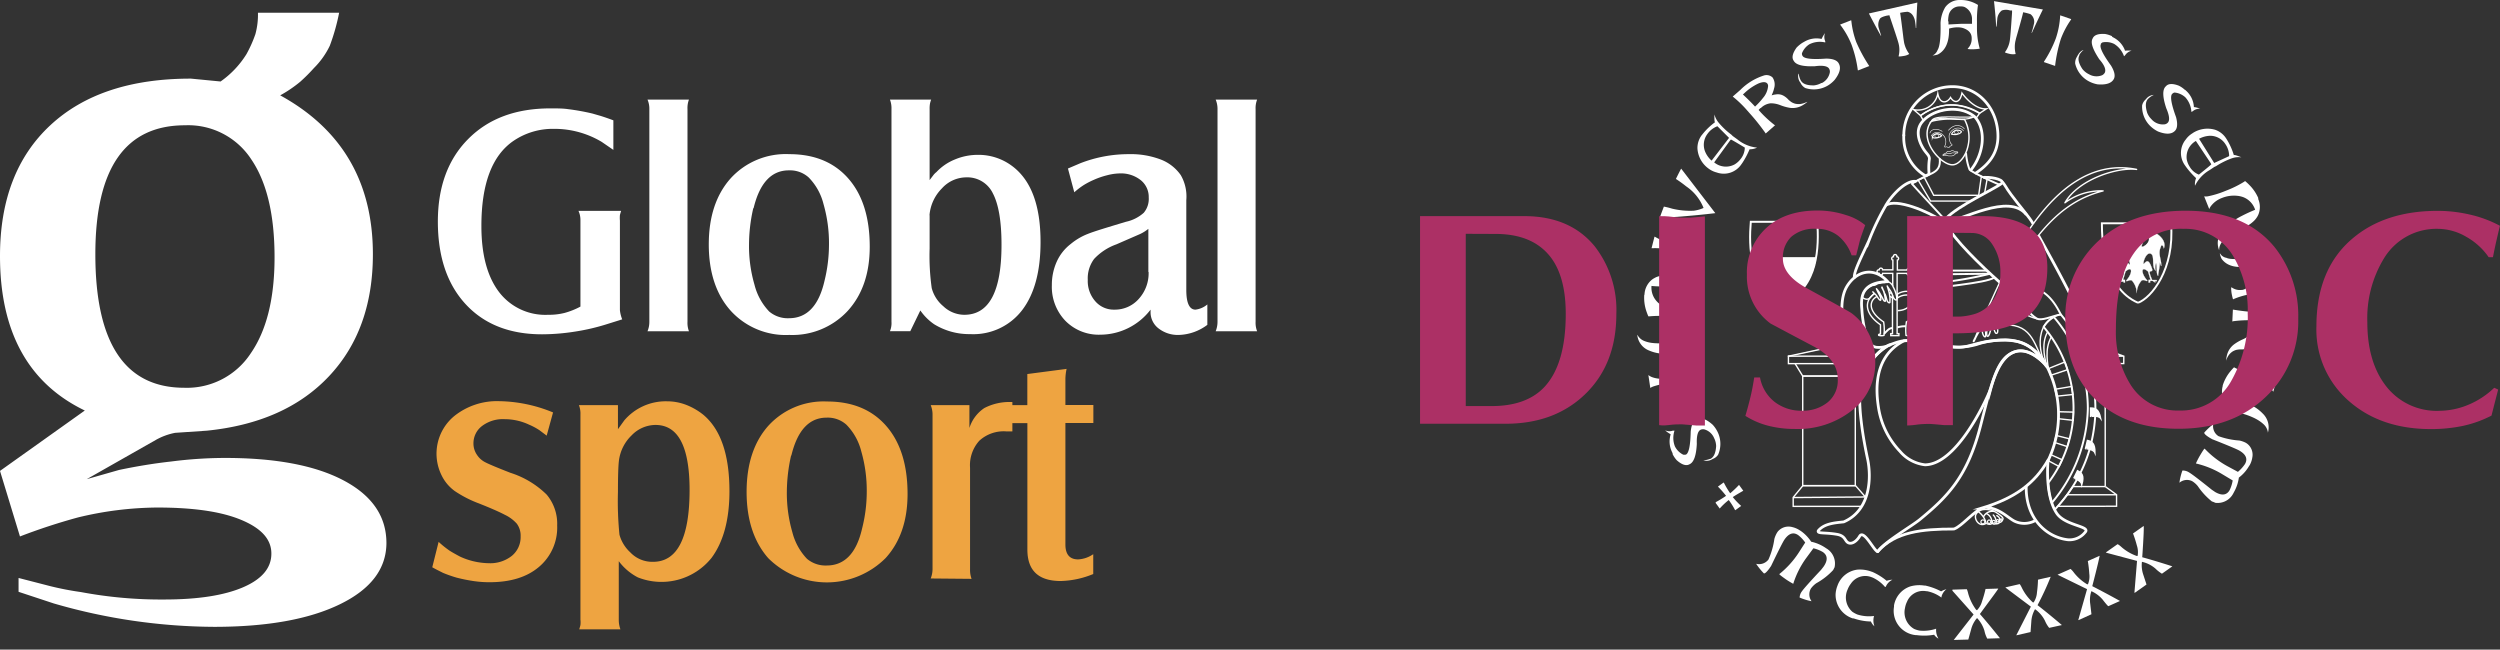 <svg id="Livello_1" data-name="Livello 1" xmlns="http://www.w3.org/2000/svg" viewBox="0 0 393.28 102.19"><rect x="0" y="0" width="393.28" height="102.19" fill="#333333" stroke="none"/><defs><style>.cls-1{fill:#fff;}.cls-2{fill:#eea441;}.cls-10,.cls-11,.cls-12,.cls-13,.cls-14,.cls-15,.cls-16,.cls-17,.cls-18,.cls-19,.cls-20,.cls-21,.cls-3,.cls-4,.cls-5,.cls-6,.cls-7,.cls-8,.cls-9{fill:none;stroke:#fff;}.cls-10,.cls-12,.cls-13,.cls-14,.cls-15,.cls-19,.cls-21,.cls-3,.cls-4,.cls-7,.cls-8,.cls-9{stroke-miterlimit:10;}.cls-3{stroke-width:0.04px;}.cls-13,.cls-16,.cls-17,.cls-4,.cls-5{stroke-width:0.31px;}.cls-5{stroke-miterlimit:3.86;}.cls-11,.cls-13,.cls-14,.cls-15,.cls-16,.cls-20,.cls-21,.cls-6,.cls-9{stroke-linecap:round;}.cls-11,.cls-16,.cls-17,.cls-18,.cls-20,.cls-6{stroke-linejoin:round;}.cls-14,.cls-18,.cls-6,.cls-8{stroke-width:0.22px;}.cls-21,.cls-7{stroke-width:0.23px;}.cls-12,.cls-9{stroke-width:0.09px;}.cls-10,.cls-11{stroke-width:0.18px;}.cls-15,.cls-19,.cls-20{stroke-width:0.44px;}.cls-18{stroke-linecap:square;}.cls-22{fill:#ac3065;}</style></defs><path class="cls-1" d="M96.49,18.93v4.65l-1.82-1.25a14.45,14.45,0,0,0-7.53-2.06,11,11,0,0,0-6.33,1.87q-5.09,3.45-5.08,13.43,0,6.66,2.73,10.31a9.15,9.15,0,0,0,7.77,3.64,10,10,0,0,0,2.57-.29,11.76,11.76,0,0,0,2.51-1V34.7A3.49,3.49,0,0,0,91,33.17h6.71c-.1.32-.16.54-.19.67a4.8,4.8,0,0,0,0,.86V47.65c0,.42,0,.8,0,1.15a5.41,5.41,0,0,0,.36,1.44l-2.3.72a33.17,33.17,0,0,1-5.1,1.2,33.54,33.54,0,0,1-5.21.43q-7.62,0-12-4.72t-4.39-13q0-8.2,4.77-13c3.19-3.22,7.49-4.82,12.93-4.82,1,0,2,0,2.78.12a35.58,35.58,0,0,1,3.83.69l1.35.39C95.07,18.42,95.73,18.64,96.49,18.93Z"/><path class="cls-1" d="M101.86,15.67h6.52a3.72,3.72,0,0,0-.23,1.49V50.62a3.72,3.72,0,0,0,.23,1.49h-6.52a3.8,3.8,0,0,0,.29-1.49V17.16A3.6,3.6,0,0,0,101.86,15.67Z"/><path class="cls-1" d="M111.5,38.47c0-4.36,1.14-7.81,3.41-10.38a11.72,11.72,0,0,1,9.25-3.84q5.94,0,9.3,3.84t3.36,10.72q0,6.28-3.45,10.08a11.86,11.86,0,0,1-9.21,3.8,11.69,11.69,0,0,1-9.25-3.85Q111.51,45,111.5,38.47Zm7-5.72a25.87,25.87,0,0,0-.67,5.72,21.66,21.66,0,0,0,.86,6.32A9.38,9.38,0,0,0,121,49a4.5,4.5,0,0,0,3.11,1.06q4.24,0,5.59-5.86a24,24,0,0,0,.71-5.72,22.21,22.21,0,0,0-.86-6.37,9.09,9.09,0,0,0-2.34-4.2,4.38,4.38,0,0,0-3.1-1.11C121.37,26.79,119.5,28.78,118.55,32.75Z"/><path class="cls-1" d="M140,15.67h6.48a4.62,4.62,0,0,0-.18.62,4.6,4.6,0,0,0-.06.87V28.33l.6-.79a2.49,2.49,0,0,1,.46-.46,8.23,8.23,0,0,1,2.93-2,9.26,9.26,0,0,1,3.6-.72,8.8,8.8,0,0,1,5.34,1.72q4.53,3.32,4.52,12,0,6.9-2.88,10.69a9.66,9.66,0,0,1-8.19,3.79A10.52,10.52,0,0,1,146.94,51a8.52,8.52,0,0,1-2.16-2.16l-1.58,3.26H140a3.3,3.3,0,0,0,.24-1.49V17.16A3.8,3.8,0,0,0,140,15.67Zm6.24,18.19v5.23a36.58,36.58,0,0,0,.33,6.23,5.54,5.54,0,0,0,1.83,2.86,4.83,4.83,0,0,0,3.3,1.34q5.85,0,5.85-11,0-5.49-1.35-8.08A4.45,4.45,0,0,0,152,27.9a5.2,5.2,0,0,0-3.82,1.73A6.77,6.77,0,0,0,146.22,33.86Z"/><path class="cls-1" d="M169,30.25l-1-3.74,1.92-.82a20.93,20.93,0,0,1,7.67-1.44,13.22,13.22,0,0,1,5,.84,6.8,6.8,0,0,1,3.16,2.46,6.71,6.71,0,0,1,.87,3.93V45.64c0,2,.48,3.07,1.44,3.07a3.55,3.55,0,0,0,1.87-.82V51.1a7.81,7.81,0,0,1-4.51,1.59,4.93,4.93,0,0,1-3.21-1.06A3.2,3.2,0,0,1,181,49v-.29a10,10,0,0,1-7.91,3.94,7.35,7.35,0,0,1-5.49-2.18,7.7,7.7,0,0,1-2.13-5.62,8.87,8.87,0,0,1,.76-3.67,7.24,7.24,0,0,1,2.21-2.8,9.76,9.76,0,0,1,2.73-1.6c1-.4,3-1,5.95-1.89a6.14,6.14,0,0,0,2.8-1.41,3.39,3.39,0,0,0,.79-2.42,3.39,3.39,0,0,0-1.27-2.73,5,5,0,0,0-3.28-1.05,8.41,8.41,0,0,0-2,.29,12.51,12.51,0,0,0-2.09.72,12.36,12.36,0,0,0-1.53.79A11.34,11.34,0,0,0,169,30.25Zm11.65,12.53V36a6.29,6.29,0,0,1-1.29.81l-3.74,1.63a8.92,8.92,0,0,0-3.5,2.29,5.1,5.1,0,0,0-1,3.3,4.8,4.8,0,0,0,1.18,3.36,3.82,3.82,0,0,0,3,1.32A5,5,0,0,0,179.16,47,6,6,0,0,0,180.69,42.78Z"/><path class="cls-1" d="M191.24,15.67h6.52a3.7,3.7,0,0,0-.24,1.49V50.62a3.7,3.7,0,0,0,.24,1.49h-6.52a4,4,0,0,0,.29-1.49V17.16A3.77,3.77,0,0,0,191.24,15.67Z"/><path class="cls-2" d="M68,89.24l1-4a15.61,15.61,0,0,0,1.7,1.37c.37.24.92.55,1.65.94a11.17,11.17,0,0,0,4.56,1.05,5.46,5.46,0,0,0,3.6-1.15,3.81,3.81,0,0,0,1.39-3.07,3.16,3.16,0,0,0-.6-2A5.88,5.88,0,0,0,79.45,81c-.85-.45-2.23-1.06-4.15-1.82a18,18,0,0,1-3.74-1.92,6.58,6.58,0,0,1-2.11-2.52,7.67,7.67,0,0,1,2-9.28,10.74,10.74,0,0,1,7.12-2.35A23,23,0,0,1,87,64.88l-1,3.65-1.15-.86a10,10,0,0,0-1.63-.87,9.09,9.09,0,0,0-3.83-.86A5.44,5.44,0,0,0,75.85,67a3.41,3.41,0,0,0-1.37,2.8A3.1,3.1,0,0,0,75,71.5a3.34,3.34,0,0,0,1.3,1.2c.54.29,1.87.85,4,1.68A14.31,14.31,0,0,1,86,77.81a7.12,7.12,0,0,1,1.65,4.86,8.09,8.09,0,0,1-2.85,6.5c-1.9,1.62-4.5,2.42-7.79,2.42a16.91,16.91,0,0,1-2.57-.19,26.27,26.27,0,0,1-2.61-.53,20.73,20.73,0,0,1-2.16-.76C69.48,90,68.94,89.76,68,89.24Z"/><path class="cls-2" d="M91.07,63.73h6.14v3.79l1-1.39a8.57,8.57,0,0,1,6.71-3,8.38,8.38,0,0,1,3,.55,10.17,10.17,0,0,1,2.76,1.6q4.07,3.45,4.07,12,0,6.65-2.8,10.46a10.09,10.09,0,0,1-11.61,3.09,8.84,8.84,0,0,1-3-2.55V97.5A4.31,4.31,0,0,0,97.6,99H91.12c.1-.32.16-.55.19-.67a4,4,0,0,0,0-.87V65.27A3.75,3.75,0,0,0,91.07,63.73Zm6.29,8.77c-.1.86-.15,2.49-.15,4.88a52.39,52.39,0,0,0,.24,6.74,5.84,5.84,0,0,0,1.68,2.75,4.76,4.76,0,0,0,3.6,1.51q5.74,0,5.75-11.29,0-10.25-5.37-10.24a5.25,5.25,0,0,0-3.74,1.63A6.68,6.68,0,0,0,97.36,72.5Z"/><path class="cls-2" d="M117.45,77.38q0-6.54,3.4-10.38a11.75,11.75,0,0,1,9.26-3.84q5.94,0,9.3,3.84t3.36,10.71q0,6.3-3.46,10.09a13.07,13.07,0,0,1-18.46,0Q117.45,83.91,117.45,77.38Zm7-5.72a26.48,26.48,0,0,0-.67,5.72,22.05,22.05,0,0,0,.86,6.32,9.44,9.44,0,0,0,2.3,4.2,4.52,4.52,0,0,0,3.1,1.06q4.26,0,5.59-5.87a23.45,23.45,0,0,0,.72-5.71,22.21,22.21,0,0,0-.86-6.37,9.16,9.16,0,0,0-2.34-4.2,4.39,4.39,0,0,0-3.11-1.11Q125.93,65.7,124.49,71.66Z"/><path class="cls-2" d="M146.41,91a4,4,0,0,0,.29-1.49V65.27a3.92,3.92,0,0,0-.29-1.54h6.09v3.6a5.87,5.87,0,0,1,2.35-3.14,8.56,8.56,0,0,1,4.41-.94v4.61l-1,0a5.68,5.68,0,0,0-4.19,1.46,5.74,5.74,0,0,0-1.47,4.25v16a4.16,4.16,0,0,0,.24,1.49Z"/><path class="cls-2" d="M157.68,66.56V63.73h3.93V58.84l6.18-.81a7.72,7.72,0,0,0-.19,1.68v4H172v2.83H167.6V85.65c0,1.56.67,2.35,2,2.35a4.59,4.59,0,0,0,2.38-.82V90.3a14.19,14.19,0,0,1-5.11,1.1c-3.5,0-5.25-1.64-5.25-4.94V66.56Z"/><path class="cls-1" d="M34.7,12.82a14.8,14.8,0,0,0,4.07-4.3,19.66,19.66,0,0,0,1.41-3.16A11.7,11.7,0,0,0,40.58,2H53.35a32.47,32.47,0,0,1-1.47,5.2,12.6,12.6,0,0,1-2.49,3.5,27.19,27.19,0,0,1-2.15,2.15A20.11,20.11,0,0,1,44.08,15q14.58,8,14.58,25,0,11.84-6.89,19.17T32.55,67.75l-5,.34a10,10,0,0,0-3.06,1.13L13.64,75.38l5.09-1.45c2.48-.52,5.22-1,8.2-1.33a67,67,0,0,1,8.2-.56Q47.24,72,54,75.55t6.79,9.83q0,6.11-7.3,9.67T33.67,98.61A91.72,91.72,0,0,1,8.46,94.93L2.92,93.1V90.92l5,1.29a47.07,47.07,0,0,0,4.81.93,68.44,68.44,0,0,0,13.11,1.17q7.92,0,12.39-1.92t4.46-5.31c0-2.26-1.6-4-4.8-5.32s-7.6-1.92-13.18-1.92A54.32,54.32,0,0,0,12.3,81.39a94.26,94.26,0,0,0-9.16,3L0,74.08l13.34-9.5Q0,58.15,0,40.28,0,27.07,7.91,19.71t22.15-7.34Zm-5.6,6.89Q15,19.71,15,40q0,21,14,21a12,12,0,0,0,10.44-5.41q3.75-5.41,3.75-15.11,0-10-3.64-15.38A11.85,11.85,0,0,0,29.1,19.71Z"/><path class="cls-1" d="M270.53,80l0,0-.63-.87V79a16.94,16.94,0,0,0,1.63-1v0a14.91,14.91,0,0,0-1.28-1.45v0l.87-.63h.06a13.37,13.37,0,0,0,1,1.68h0a15.88,15.88,0,0,0,1.39-1.32h0l.67.92h0c-.85.49-1.4.82-1.65,1a11.4,11.4,0,0,0,1.32,1.39v0l-.91.66h-.05a11,11,0,0,0-1-1.59A10.72,10.72,0,0,0,270.53,80"/><path class="cls-1" d="M263.12,71.3l-.11-.23a3.76,3.76,0,0,1-.21-2.68s0,0,0-.09a4.15,4.15,0,0,1-.86-.61,1.61,1.61,0,0,0,1.21.06c.16,0,.25,0,.27,0a3.63,3.63,0,0,0,.06,2.46,2.88,2.88,0,0,0,1.3,1.31.73.73,0,0,0,.35,0l.08,0c.46-.21.71-1.42.76-3.63q.16-1.59.93-1.95c.71-.32,1.55,0,2.53.88a4.78,4.78,0,0,1,.78,1.15,4.26,4.26,0,0,1,.07,3.56,1.73,1.73,0,0,1-.8.65l-.14.07a1.65,1.65,0,0,1-1.38.16v0a3.15,3.15,0,0,0,1-.21l.08,0c.55-.25.86-.92.93-2a3,3,0,0,0-.26-1.16l-.05-.1a2.36,2.36,0,0,0-1.58-1.4,1,1,0,0,0-.54.06c-.46.21-.66,1-.61,2.22-.09,1.83-.47,2.9-1.12,3.2l-.12.06c-.51.23-1.15,0-1.92-.68a4.24,4.24,0,0,1-.64-.94"/><path class="cls-1" d="M261.47,64.81l-.05-.16c-.11-.37.06-.68.52-.93l.06,0a.79.79,0,0,1,1,.55.81.81,0,0,1-.41,1l-.22.07c-.5,0-.81-.13-.92-.5M266,63.45l-.05-.16c-.11-.37.07-.68.53-.93l0,0a.83.83,0,0,1,.61,1.54l-.22.07c-.5,0-.81-.13-.92-.5"/><path class="cls-1" d="M257.58,52.66v0h0a2.06,2.06,0,0,0,1.14,1,4.82,4.82,0,0,0,1.11.28,9.4,9.4,0,0,0,1,.07,12,12,0,0,0,1.64-.11l.84,0a6,6,0,0,1,1,.08,4.32,4.32,0,0,1,.76.2,2.8,2.8,0,0,1,.55.26,3.34,3.34,0,0,1,.44.33,2.88,2.88,0,0,1,.29.3,3.29,3.29,0,0,1,.67,1.65v.08A7.44,7.44,0,0,1,266.5,60v0q-.28,0-.78,0a18.39,18.39,0,0,0-2.5.18l-.33,0a15.7,15.7,0,0,0-2.77.6,2.42,2.42,0,0,0-.51.25h0L259.31,59v0a2.15,2.15,0,0,0,.58.33,4.13,4.13,0,0,0,2.07.2,5.46,5.46,0,0,0,2.37-.91,4.1,4.1,0,0,0,.71-.65,2.8,2.8,0,0,0,.39-.57,2.74,2.74,0,0,0,.21-.47,3.21,3.21,0,0,0,.14-1.41v0a22.75,22.75,0,0,1-3,.2,12.15,12.15,0,0,1-1.82-.14,6.23,6.23,0,0,1-1.52-.43,2.94,2.94,0,0,1-1.87-2.4"/><path class="cls-1" d="M258.7,46.36V46.3a3.18,3.18,0,0,1,1-2.16,2.55,2.55,0,0,1,.55-.39,2.73,2.73,0,0,1,.66-.28,4.83,4.83,0,0,1,.93-.19,8.28,8.28,0,0,1,1.73,0c.48,0,.84,0,1.08,0a10.92,10.92,0,0,0,1.1-.15,4.55,4.55,0,0,0,1.05-.36,2.26,2.26,0,0,0,.59-.42,1.84,1.84,0,0,0,.34-.45l0-.11h0v0a3,3,0,0,1-.82,1.84,5,5,0,0,1-.42.37,4.63,4.63,0,0,1-1.16.58,8,8,0,0,1-1.49.35,13.37,13.37,0,0,1-1.78.13c-.81,0-1.56,0-2.26-.08v0a3.18,3.18,0,0,0,.5,2,3.46,3.46,0,0,0,.4.5,4.11,4.11,0,0,0,.75.6,5.05,5.05,0,0,0,2.27.75A3.84,3.84,0,0,0,266,48.5l.29-.23h0l-.19,2.18h0a1.81,1.81,0,0,0-.49-.21,12.8,12.8,0,0,0-2.77-.48l-.32,0a16.9,16.9,0,0,0-3,0l-.22,0c-.15-.36-.26-.66-.34-.91a6.59,6.59,0,0,1-.3-2.47"/><path class="cls-1" d="M259.82,39v0l.45-1.76.06,0a14.12,14.12,0,0,0,3.2,1.36,24.27,24.27,0,0,0,4.28.54l0,0-.46,1.79-.06.05a19.32,19.32,0,0,0-3.88-1.57,12.87,12.87,0,0,0-3.6-.36"/><path class="cls-1" d="M261.75,32.5a11.85,11.85,0,0,1,1.28.32,12.07,12.07,0,0,0,3.38.33,5.26,5.26,0,0,0,1.58-.44v0a7.45,7.45,0,0,0-2.73-3.39,19.29,19.29,0,0,0-1.62-1.17v0c.46-.94.74-1.48.83-1.62l5.37,7v0c-1.64.2-3.63.4-6,.58l-2.73.17c0-.11.22-.68.61-1.71"/><path class="cls-1" d="M269.7,18v0h0a3.36,3.36,0,0,0,.66,1.29,11.64,11.64,0,0,0,2,1.89l.11.11h0l.11.11.71.51a5.78,5.78,0,0,0,3.12,1.31,2.48,2.48,0,0,1-1.18.26l0,0a12.71,12.71,0,0,1-1.11,2.11l-.21.3a3.33,3.33,0,0,1-3.86,1.24,3.67,3.67,0,0,1-1.22-.57l-.16-.12a4.21,4.21,0,0,1-1.64-3.06,3.35,3.35,0,0,1,.69-2.14l.07-.08a10.13,10.13,0,0,1,2-1.93q-.12-.09-.09-1.23m-.42,7.24L272,21.69l-1.83-1.83a3.33,3.33,0,0,0-1.57,1.21,2.86,2.86,0,0,0-.38,2.74,3.91,3.91,0,0,0,1,1.43m.44.31.07.05a2.88,2.88,0,0,0,3.17.25,3.43,3.43,0,0,0,.94-.86l.09-.12a2.91,2.91,0,0,0,.55-1.65c-1.37-.83-2.1-1.25-2.19-1.27l-.13.15-2.49,3.43Z"/><path class="cls-1" d="M273.76,14.16a9.16,9.16,0,0,1,3.68-2.27,1.39,1.39,0,0,1,1.4.29l0,0a2,2,0,0,1,.24,1.74,4.26,4.26,0,0,1-.25.77l-.13.32a2.4,2.4,0,0,1,.64-.15,1.92,1.92,0,0,1,.69,0,1.9,1.9,0,0,1,.56.21,3,3,0,0,1,.77.63,4.43,4.43,0,0,0,.5.39,2.73,2.73,0,0,0,.53.22,2.49,2.49,0,0,0,.85.05,3.71,3.71,0,0,0,1-.32l.07,0h0a5.42,5.42,0,0,1-.79.55,3.08,3.08,0,0,1-1.92.38,7.52,7.52,0,0,1-1.57-.44,4.08,4.08,0,0,0-1.47-.28A2.55,2.55,0,0,0,277,17l-.06,0c-.09.08-.17.17-.27.27l0,0s0,0,0,.05l.32.36a18,18,0,0,0,2.19,2l.09,0L277.77,21h0a33,33,0,0,0-2.57-3.23l-.3-.34a17.16,17.16,0,0,0-2.32-2.24h0Zm.42.7c.82.77,1.46,1.41,1.91,1.91l0,0a11.44,11.44,0,0,0,1.25-1.36,3.3,3.3,0,0,0,.8-1.84.61.61,0,0,0-.14-.45q-.36-.39-1.35,0a8.27,8.27,0,0,0-2.2,1.5l-.21.19Z"/><path class="cls-1" d="M283.61,6.69l.22-.12a3.75,3.75,0,0,1,2.65-.46s0,0,.09,0a4.75,4.75,0,0,1,.53-.91,1.71,1.71,0,0,0,0,1.21c.05.16.07.25,0,.26a3.68,3.68,0,0,0-2.45.29,2.91,2.91,0,0,0-1.18,1.42.71.71,0,0,0,.05.34l.05.08c.25.44,1.48.58,3.68.42,1.07,0,1.75.27,2,.75.4.68.18,1.54-.64,2.6a4.72,4.72,0,0,1-1.07.89,4.31,4.31,0,0,1-3.54.39,1.77,1.77,0,0,1-.72-.74l-.08-.14a1.63,1.63,0,0,1-.29-1.36h.06a2.88,2.88,0,0,0,.29,1l.05.08c.3.52,1,.77,2.07.74a3,3,0,0,0,1.14-.37l.09,0a2.37,2.37,0,0,0,1.25-1.7.94.94,0,0,0-.11-.54c-.25-.43-1-.57-2.26-.4-1.84.07-2.94-.2-3.3-.83l-.07-.11q-.41-.72.51-2a5,5,0,0,1,.87-.72"/><path class="cls-1" d="M289.46,3.87l0,0,1.69-.66.08,0A13.86,13.86,0,0,0,292,6.59a24.07,24.07,0,0,0,2.06,3.8l0,0-1.72.67-.08,0a18.73,18.73,0,0,0-1-4.06,13.09,13.09,0,0,0-1.8-3.14"/><path class="cls-1" d="M301.62.4v0c-.09,1.45-.15,2.8-.18,4l-.06,0a9.47,9.47,0,0,0-.17-1.3C301,2.4,300.67,2,300.1,1.85a8.29,8.29,0,0,0-1.19.17v0c.06.28.24,1.66.54,4.13l.08.51a4.54,4.54,0,0,0,.82,1.83,2.17,2.17,0,0,1-.79.3h0c-.58.1-.87.12-.89.06a4.05,4.05,0,0,0,0-2c-.08-.34-.53-1.73-1.36-4.17l-.1-.3-.19.06-.11,0c-.67.15-1.07.32-1.19.53a1.86,1.86,0,0,0-.17,1.44l.38,1.2-.06,0Q295,4.06,294,2.12l0,0Z"/><path class="cls-1" d="M308.2,0h.23a5.08,5.08,0,0,1,2.73.78v0A16.19,16.19,0,0,0,311,3.41l0,1a11.78,11.78,0,0,0,.44,3.25h0a9.15,9.15,0,0,1-1,.09c-.6,0-.9,0-.9-.1a2.13,2.13,0,0,0,.63-1.49V6c0-.78-.49-1.31-1.41-1.6a2.89,2.89,0,0,0-.87-.1h-.1a5.08,5.08,0,0,0-1.18.2c.05,2.07-.54,3.43-1.76,4.07a2.93,2.93,0,0,1-.85.16v0a1.46,1.46,0,0,0,.8-.85c.36-.54.52-2,.47-4.27A5.45,5.45,0,0,1,306,1.15,2.78,2.78,0,0,1,308.2,0m-1.68,3.33v0l0,.52,2.08-.11q.72,0,1.62,0l0-.29V3.11a2.1,2.1,0,0,0-1.16-2,1.37,1.37,0,0,0-.5-.1h-.3a1.73,1.73,0,0,0-1.72,1.45,5.16,5.16,0,0,0-.08.93"/><path class="cls-1" d="M321.37,1.49v0c-.64,1.3-1.21,2.52-1.72,3.66h-.07a9.43,9.43,0,0,0,.35-1.26,1.5,1.5,0,0,0-.51-1.66,7.64,7.64,0,0,0-1.17-.3l0,0V2c-.05.29-.41,1.63-1.09,4l-.12.5a4.48,4.48,0,0,0,.05,2,2.45,2.45,0,0,1-.84,0h0c-.58-.13-.86-.23-.85-.29a4.07,4.07,0,0,0,.77-1.86c.06-.35.18-1.81.35-4.38l0-.32h-.19l-.11,0a2,2,0,0,0-1.31,0,1.86,1.86,0,0,0-.71,1.27l-.11,1.26-.07,0c-.06-1.21-.18-2.54-.34-4l0,0Z"/><path class="cls-1" d="M324.09,2.41h0l1.72.59,0,.07a13.38,13.38,0,0,0-1.62,3.07,23,23,0,0,0-.9,4.23h0l-1.75-.6,0-.07A18.32,18.32,0,0,0,323.42,6a13.32,13.32,0,0,0,.67-3.55"/><path class="cls-1" d="M332.25,5.78l.22.12a3.78,3.78,0,0,1,1.8,2s0,.06,0,.08a4.24,4.24,0,0,1,1.06,0,1.68,1.68,0,0,0-1,.68c-.11.13-.18.19-.2.18a3.71,3.71,0,0,0-1.55-1.93,2.88,2.88,0,0,0-1.83-.24.76.76,0,0,0-.26.22l0,.08c-.24.45.3,1.56,1.6,3.35.55.91.7,1.62.44,2.11q-.54,1-2.55.84a4.69,4.69,0,0,1-1.31-.44A4.28,4.28,0,0,1,326.45,10a1.79,1.79,0,0,1,.24-1l.08-.14c.3-.58.63-.9,1-1v0h0a3.1,3.1,0,0,0-.66.76l0,.09c-.28.53-.12,1.25.48,2.15a2.93,2.93,0,0,0,.91.76l.1.05a2.35,2.35,0,0,0,2.1.16,1,1,0,0,0,.4-.38c.23-.45,0-1.16-.86-2.13-1-1.52-1.4-2.59-1.06-3.23l.06-.12c.26-.49.91-.7,1.94-.62a4.14,4.14,0,0,1,1.08.35"/><path class="cls-1" d="M343.77,14.15l.19.18a3.7,3.7,0,0,1,1.16,2.42s0,.05,0,.09a4.08,4.08,0,0,1,1,.26,1.67,1.67,0,0,0-1.15.38c-.14.09-.22.13-.24.11a3.7,3.7,0,0,0-.95-2.28,2.91,2.91,0,0,0-1.69-.75.59.59,0,0,0-.31.15l-.07.06c-.35.36-.15,1.58.61,3.66.27,1,.22,1.75-.17,2.15-.54.56-1.43.59-2.68.1a4.86,4.86,0,0,1-1.14-.79,4.27,4.27,0,0,1-1.35-3.3,1.74,1.74,0,0,1,.51-.9l.11-.11a1.63,1.63,0,0,1,1.23-.65v0h0a3.1,3.1,0,0,0-.84.55l-.07.07c-.42.43-.46,1.16-.14,2.2a2.89,2.89,0,0,0,.67,1l.07.08a2.36,2.36,0,0,0,2,.73.85.85,0,0,0,.49-.25c.35-.36.27-1.12-.23-2.28-.58-1.75-.62-2.88-.12-3.4l.1-.1c.38-.4,1.06-.41,2-.05a4,4,0,0,1,.93.64"/><path class="cls-1" d="M352.52,24.74l0,0h0a3.32,3.32,0,0,0-1.44.17,12.1,12.1,0,0,0-2.47,1.23l-.14.06v0l-.13.06-.73.49a5.75,5.75,0,0,0-2.31,2.47,2.49,2.49,0,0,1,.17-1.2l0,0a12.36,12.36,0,0,1-1.59-1.78l-.21-.3a3.33,3.33,0,0,1,.18-4,3.44,3.44,0,0,1,1-.94l.16-.11a4.26,4.26,0,0,1,3.44-.48,3.33,3.33,0,0,1,1.77,1.4l.06.09a10.45,10.45,0,0,1,1.13,2.5c.08-.06.48.06,1.18.34m-7.09-2.61-.07.05A2.89,2.89,0,0,0,344,25.07a3.25,3.25,0,0,0,.48,1.18l.07.12a2.92,2.92,0,0,0,1.36,1.1q1.88-1.5,1.95-1.62l-.09-.18-2.35-3.52Zm.44-.3,2.38,3.81,2.35-1.08a3.33,3.33,0,0,0-.59-1.89,2.85,2.85,0,0,0-2.44-1.31,4,4,0,0,0-1.7.47"/><path class="cls-1" d="M355.23,31.22l0,.06a3.15,3.15,0,0,1,.08,2.37,2.51,2.51,0,0,1-.31.59,3.06,3.06,0,0,1-.47.55,4.78,4.78,0,0,1-.74.58,8.91,8.91,0,0,1-1.55.78,9.5,9.5,0,0,0-1,.5,8.54,8.54,0,0,0-.92.62,4.41,4.41,0,0,0-.78.79,2.62,2.62,0,0,0-.34.64,2.13,2.13,0,0,0-.1.56v.11h0l0,0a3,3,0,0,1-.09-2,4.71,4.71,0,0,1,.21-.52,4.6,4.6,0,0,1,.78-1,7.65,7.65,0,0,1,1.17-1,13.05,13.05,0,0,1,1.54-.91c.72-.37,1.41-.68,2.05-.94v0A3.17,3.17,0,0,0,352.85,31a3.94,3.94,0,0,0-.93-.2,5,5,0,0,0-2.37.34,3.83,3.83,0,0,0-1.84,1.41,3.57,3.57,0,0,0-.17.34h0l-.8-2h0a2.09,2.09,0,0,0,.54,0,14.38,14.38,0,0,0,2.69-.81l.3-.12A16.44,16.44,0,0,0,353,28.61l.18-.13a8.45,8.45,0,0,1,.72.67,6.67,6.67,0,0,1,1.38,2.07"/><path class="cls-1" d="M358.43,42.82l0,.23a5.08,5.08,0,0,1-.4,2.8h0a16.37,16.37,0,0,0-2.6.21l-1,.16a11.43,11.43,0,0,0-3.15.87v0a8.26,8.26,0,0,1-.23-1c-.08-.59-.08-.89,0-.9a2.16,2.16,0,0,0,1.57.42l.11,0A1.71,1.71,0,0,0,354.11,44a2.77,2.77,0,0,0,0-.86l0-.1a5.53,5.53,0,0,0-.35-1.15c-2.05.33-3.48-.07-4.28-1.18a3.83,3.83,0,0,1-.28-.83h.05a1.44,1.44,0,0,0,1,.68c.58.29,2,.25,4.29-.11a5.43,5.43,0,0,1,2.53.4,2.81,2.81,0,0,1,1.43,2m-3.53-1.21h0l-.51.11.4,2c.07.47.13,1,.18,1.61h.29l.4-.06a2.1,2.1,0,0,0,1.88-1.44,1.61,1.61,0,0,0,0-.51l-.05-.29a1.73,1.73,0,0,0-1.66-1.51,5.62,5.62,0,0,0-.94,0"/><path class="cls-1" d="M359,50.67a9.31,9.31,0,0,1-1,4.21,1.4,1.4,0,0,1-1.19.79h-.05a1.93,1.93,0,0,1-1.4-1.05,4.35,4.35,0,0,1-.38-.72l-.13-.32a2.72,2.72,0,0,1-.35.57,2,2,0,0,1-.52.45,2.11,2.11,0,0,1-.55.25,2.78,2.78,0,0,1-1,.11,4.32,4.32,0,0,0-.63.08,2.49,2.49,0,0,0-.53.22,2.38,2.38,0,0,0-.64.58,3.47,3.47,0,0,0-.45.91.31.31,0,0,0,0,.07h0a5.65,5.65,0,0,1,.16-1,3.06,3.06,0,0,1,1.08-1.63,7.14,7.14,0,0,1,1.41-.81,4,4,0,0,0,1.24-.85,2.56,2.56,0,0,0,.61-1.63v-.08a2.41,2.41,0,0,0,0-.38v-.06s0,0,0,0l-.48,0a18.72,18.72,0,0,0-2.95.16l-.08.06.09-1.9h0a33.41,33.41,0,0,0,4.1.44l.45,0a16.71,16.71,0,0,0,3.22-.09h0Zm-.79-.2c-1.12.05-2,.05-2.71,0v0a11.22,11.22,0,0,0,.1,1.85,3.27,3.27,0,0,0,.73,1.86.67.67,0,0,0,.43.22c.35,0,.67-.31,1-1a8.7,8.7,0,0,0,.48-2.62v-.4Z"/><path class="cls-1" d="M356.78,68.09v0h0a2.15,2.15,0,0,0-.67-1.33,5.61,5.61,0,0,0-.92-.69,7.93,7.93,0,0,0-.88-.45,10.74,10.74,0,0,0-1.55-.55l-.78-.3a6.6,6.6,0,0,1-.87-.46,3.94,3.94,0,0,1-.62-.49,2.88,2.88,0,0,1-.41-.45,3.71,3.71,0,0,1-.27-.47c0-.09-.09-.22-.15-.4a3.33,3.33,0,0,1,0-1.77l0-.09a6.51,6.51,0,0,1,1.16-2.17,8.72,8.72,0,0,1,.62-.69l0,0a6.67,6.67,0,0,0,.7.34,20.54,20.54,0,0,0,2.37.82l.32.08a15.55,15.55,0,0,0,2.78.55,3.15,3.15,0,0,0,.57,0h0l-.57,2.06h0a2.17,2.17,0,0,0-.41-.53,4.26,4.26,0,0,0-1.83-1A5.41,5.41,0,0,0,352.9,60a4.41,4.41,0,0,0-.91.31,4.06,4.06,0,0,0-.59.38A3.74,3.74,0,0,0,351,61a3.18,3.18,0,0,0-.68,1.25v0a24.2,24.2,0,0,1,2.82,1,12.59,12.59,0,0,1,1.63.84,6.46,6.46,0,0,1,1.22,1,3,3,0,0,1,.77,3"/><path class="cls-1" d="M353.86,73.22l-.09.15a6,6,0,0,1-1.57,1.76,6.4,6.4,0,0,1-.76,2.27l-.08.15a2.78,2.78,0,0,1-2.85,1.55l-.44-.19-.08,0a10.74,10.74,0,0,1-2.24-2.42,3.43,3.43,0,0,0-.9-.8,1.83,1.83,0,0,0-2,.25,9.16,9.16,0,0,1,.47-1.92,1.82,1.82,0,0,1,1.05.3l0,0q.66.38,3.57,2.72l.53.36c1.05.61,1.82.51,2.28-.3a5.52,5.52,0,0,0,.48-1.52l-1.67-1a14.16,14.16,0,0,0-4.12-1.67,12.13,12.13,0,0,1,.63-1.23c.45-.76.7-1.13.75-1.1a14.48,14.48,0,0,0,3.51,2.72l1.72.93A6,6,0,0,0,353.16,73c.46-.8.17-1.51-.89-2.12q-.57-.33-4.27-1.79l-.48-.28c-.54-.35-.8-.6-.76-.76a10.3,10.3,0,0,1,1.41-1.32,1.85,1.85,0,0,0,.82,1.88,12.05,12.05,0,0,0,3.29.69,3.92,3.92,0,0,1,1,.35l.16.1a2.18,2.18,0,0,1,.88,2.19,3.61,3.61,0,0,1-.46,1.31"/><path class="cls-1" d="M283.14,83.43l.14.09a6.2,6.2,0,0,1,1.64,1.7,6.44,6.44,0,0,1,2.21.93l.13.09a2.76,2.76,0,0,1,1.34,3l-.22.43-.06.07a10.57,10.57,0,0,1-2.58,2,3.63,3.63,0,0,0-.86.84,1.83,1.83,0,0,0,.1,2A9.11,9.11,0,0,1,283.1,94a1.77,1.77,0,0,1,.38-1l0,0q.44-.63,3-3.36l.39-.5c.69-1,.65-1.77-.12-2.3a5.47,5.47,0,0,0-1.48-.59l-1.17,1.59a14,14,0,0,0-2,4,12.18,12.18,0,0,1-1.18-.72c-.72-.51-1.07-.78-1-.82a14.28,14.28,0,0,0,3-3.3l1.06-1.65a5.21,5.21,0,0,0-1.09-1.16q-1.15-.8-2.19.72-.36.54-2.09,4.13l-.32.46c-.39.51-.66.75-.81.7a10.28,10.28,0,0,1-1.22-1.51,1.86,1.86,0,0,0,1.94-.67,12,12,0,0,0,.93-3.24,4,4,0,0,1,.43-1l.11-.16a2.2,2.2,0,0,1,2.25-.71,3.58,3.58,0,0,1,1.27.56"/><path class="cls-1" d="M294.48,89.94a9.48,9.48,0,0,1,2.32,1.43,2.76,2.76,0,0,1,.9-.17h0v0a2.19,2.19,0,0,0-1,1l-.09.14-.07,0a5.63,5.63,0,0,0-1.95-1.48l-.14-.05a2.72,2.72,0,0,0-3.28,1,3.75,3.75,0,0,0-.52.93,3,3,0,0,0,.76,3.51,4.37,4.37,0,0,0,.78.42,6.09,6.09,0,0,0,2.62.23v0a2.6,2.6,0,0,0,.06,1.62h0a2,2,0,0,1-.55-.75,8.77,8.77,0,0,1-2.72-.49l-.14,0a3.9,3.9,0,0,1-2.7-3.79,4.33,4.33,0,0,1,.26-1.26l.07-.19a3.81,3.81,0,0,1,3.11-2.43,5.18,5.18,0,0,1,2.27.34"/><path class="cls-1" d="M302.79,92.1a9.68,9.68,0,0,1,2.57.93,3,3,0,0,1,.84-.34h0v0a2.19,2.19,0,0,0-.77,1.13l0,.15-.07,0A5.56,5.56,0,0,0,303.13,93L303,93a2.73,2.73,0,0,0-3,1.65,3.49,3.49,0,0,0-.32,1,3,3,0,0,0,1.44,3.29,4,4,0,0,0,.85.26,6.14,6.14,0,0,0,2.61-.3v0a2.59,2.59,0,0,0,.37,1.57h0a2,2,0,0,1-.69-.62,8.66,8.66,0,0,1-2.76.06l-.15,0a3.84,3.84,0,0,1-3.4-4.46l0-.2a3.83,3.83,0,0,1,2.56-3,5.15,5.15,0,0,1,2.29-.12"/><path class="cls-1" d="M307.13,92.76l2.24-.07q.09,0,.27.75a7.79,7.79,0,0,0,1.22,2.47L311,96a3.27,3.27,0,0,0,.81-1.45,16.83,16.83,0,0,0,.54-1.9l0,0,2-.06c0,.1-1,1.42-2.89,4q1.55,1.78,3.16,3.81l0,0-2,.06a4.35,4.35,0,0,1-.44-1.22,5,5,0,0,0-1.15-2H311a4.32,4.32,0,0,0-.92,1.78l-.44,1.59-2.23.06-.06,0,3.12-4-3.33-3.74Z"/><path class="cls-1" d="M315.52,92.39l2.18-.5q.09,0,.42.69a7.52,7.52,0,0,0,1.67,2.18l.13,0a3.23,3.23,0,0,0,.52-1.57,17.78,17.78,0,0,0,.16-2l0,0,2-.46a45.2,45.2,0,0,1-2.07,4.47q1.86,1.45,3.83,3.13l0,0-2,.44a4.48,4.48,0,0,1-.66-1.11,4.94,4.94,0,0,0-1.52-1.8h-.06a4.41,4.41,0,0,0-.57,1.93l-.12,1.64-2.18.5-.06,0,2.29-4.5-4-3Z"/><path class="cls-1" d="M323.67,90.41l2.05-.91s.24.18.54.59a7.57,7.57,0,0,0,2.06,1.82h.14a3.2,3.2,0,0,0,.21-1.65,18.93,18.93,0,0,0-.23-2l0,0,1.86-.83c0,.09-.35,1.69-1.16,4.78,1.4.72,2.85,1.49,4.36,2.33l0,0-1.83.82c-.05,0-.33-.3-.87-1A5,5,0,0,0,329,93l0,0a4.27,4.27,0,0,0-.18,2l.19,1.63-2,.91-.07,0,1.38-4.86-4.5-2.2Z"/><path class="cls-1" d="M331.28,86.9l1.83-1.29c.05,0,.27.12.65.47a7.37,7.37,0,0,0,2.37,1.38h.14a3.32,3.32,0,0,0-.12-1.66,18.38,18.38,0,0,0-.6-1.88v0l1.67-1.18c.06.08,0,1.72-.22,4.92,1.52.42,3.09.9,4.74,1.43v0l-1.64,1.16a5.34,5.34,0,0,1-1-.78A4.83,4.83,0,0,0,337,88.39l-.05,0a4.58,4.58,0,0,0,.21,2l.51,1.56-1.82,1.29h-.08l.41-5-4.84-1.29Z"/><path class="cls-1" d="M338.11,37.07c-1.05-1.66,3.06,0,2.29,2-.07-.34-.35-.78-.48-.23-.51,1.08.12,2,.07,3-.07,0-.16-.46-.23-.58,0,.82-.28,1.8-.26,2.12-.32-.12-.15-1.58-.33-2a2.2,2.2,0,0,0-.07,1.18c-.7-.62-.06-2.4-.78-2.66s-1.27,1.45-1.09,1.64c.46-.52.8-.88,1.35.85.05.21-.14.29-.28.29-.36,0,.12,1,.26,1.37l.68,0,.05.11v.08l0,0h-.08v-.06h-.25v.11h.15v.1l-.18,0-.3-.21h-.39v.12l0,.15H338l0-.42.31,0-.4-1.33-.12-.09c-1-.82-1,.42,0,1.51,0,.29-.44-.23-.88,0a3,3,0,0,0-.77,2,3.09,3.09,0,0,0-.77-2c-.45-.19-.89.33-.88,0,1-1.09,1-2.33,0-1.51l-.11.09-.4,1.33.31,0,0,.42h-.21l0-.15V44.3h-.39l-.3.21-.18,0v-.1h.15v-.11h-.25v.06h-.08l-.05,0v-.08l.05-.11.68,0c.14-.41.61-1.33.26-1.37-.14,0-.33-.08-.28-.29.54-1.73.88-1.37,1.34-.85.19-.19-.44-1.83-1.09-1.64s-.07,2-.77,2.66a2.2,2.2,0,0,0-.07-1.18c-.18.45,0,1.91-.34,2,0-.32-.26-1.3-.26-2.12-.06.12-.16.6-.22.58-.05-1.07.67-2,.16-3,0-.83-.34-.06-.38.42-1.25-2,3.29-3.94,2.28-2.22-.37.6-.37,1.37.9,1.46,0,0,1.19-1.8.35-2.2-.22,0-.72-.26-.79.17-.07.08,0-.77,1-.74.57-.32,2.23-.34,1.11,2.8-.09.58,1.62-.56,1-1.49"/><path class="cls-3" d="M338.11,37.07c-1.05-1.66,3.06,0,2.29,2-.07-.34-.35-.78-.48-.23-.51,1.08.12,2,.07,3-.07,0-.16-.46-.23-.58,0,.82-.28,1.8-.26,2.12-.32-.12-.15-1.58-.33-2a2.2,2.2,0,0,0-.07,1.18c-.7-.62-.06-2.4-.78-2.66s-1.27,1.45-1.09,1.64c.46-.52.8-.88,1.35.85.05.21-.14.29-.28.29-.36,0,.12,1,.26,1.37l.68,0,.05.11v.08l0,0h-.08v-.06h-.25v.11h.15v.1l-.18,0-.3-.21h-.39v.12l0,.15H338l0-.42.31,0-.4-1.33-.12-.09c-1-.82-1,.42,0,1.51,0,.29-.44-.23-.88,0a3,3,0,0,0-.77,2,3.09,3.09,0,0,0-.77-2c-.45-.19-.89.33-.88,0,1-1.09,1-2.33,0-1.51l-.11.09-.4,1.33.31,0,0,.42h-.21l0-.15V44.3h-.39l-.3.21-.18,0v-.1h.15v-.11h-.25v.06h-.08l-.05,0v-.08l.05-.11.68,0c.14-.41.61-1.33.26-1.37-.14,0-.33-.08-.28-.29.54-1.73.88-1.37,1.34-.85.19-.19-.44-1.83-1.09-1.64s-.07,2-.77,2.66a2.2,2.2,0,0,0-.07-1.18c-.18.45,0,1.91-.34,2,0-.32-.26-1.3-.26-2.12-.06.12-.16.6-.22.58-.05-1.07.67-2,.16-3,0-.83-.34-.06-.38.42-1.25-2,3.29-3.94,2.28-2.22-.37.6-.37,1.37.9,1.46,0,0,1.19-1.8.35-2.2-.22,0-.72-.26-.79.17-.07.08,0-.77,1-.74.57-.32,2.23-.34,1.11,2.8C337,39.14,338.7,38,338.11,37.07Z"/><path class="cls-4" d="M336.34,47.63c-5.35-2.3-5.69-9.84-5.69-12.5h10.87c.63,7.25-3.11,11.75-5.18,12.5"/><path class="cls-5" d="M280.65,47.62c-5.55-2.44-5.54-8.9-5.23-12.73h10.46C286.14,38.7,286.11,45.21,280.65,47.62Z"/><path class="cls-1" d="M275.55,40.46c.57,2.93,2,5.88,5.1,7.16a9.13,9.13,0,0,0,5.05-7.16Z"/><path class="cls-3" d="M275.55,40.46c.57,2.93,2,5.88,5.1,7.16a9.13,9.13,0,0,0,5.05-7.16Z"/><path class="cls-6" d="M313.05,50.22h0s-.11.25-.17.36l-.22.36a2.42,2.42,0,0,0-.29.73,2.72,2.72,0,0,0,0,.7c0,.14.06.69-.14.61s-.35-.52-.37-.7a5.94,5.94,0,0,1,0-.73,2.49,2.49,0,0,1,.14-.72,1.87,1.87,0,0,1,.22-.39l.25-.35c-.14,0-.34.3-.46.38a.88.88,0,0,0-.26.25c-.06.09-.11.19-.17.29s-.17.38-.26.57-.19.65-.37.55-.08-.55,0-.82a5,5,0,0,1,.3-.85c.15-.31.47-.47.71-.7s.26-.26.39-.38a5.62,5.62,0,0,1,.43-.43,7.15,7.15,0,0,1,.77-.57,10,10,0,0,1,1.48-1c.3-.15.49-.3.78-.47.12-.06.31-.17.43-.22s.21-.16.32-.2"/><path class="cls-6" d="M318.76,48.56c-2.24.3-2.59,1.25-2.73,1.39a3.84,3.84,0,0,1-.64.57,6.58,6.58,0,0,0-.66.29c-.14.1-.23.35-.36.49a.45.45,0,0,0-.13.48,1,1,0,0,1,0,.48c0,.08-.1.19-.2.18s-.13-.08-.17-.15a1.93,1.93,0,0,1-.22-1,2.34,2.34,0,0,1,.16-.49c.05-.13.2-.3.16-.46-.06,0-.09.1-.09.1-.15.2-.3.42-.44.63a3.25,3.25,0,0,0-.24.63c-.05.16-.28,1.4-.59,1.17-.1-.08-.08-.5-.07-.62a3.72,3.72,0,0,1,.08-.66c.1-.49.32-.89.44-1.37"/><line class="cls-7" x1="316.49" y1="46.47" x2="318.76" y2="48.56"/><path class="cls-7" d="M318.76,48.56c-.54-.5-1.68-3.06-2.27-2.09"/><path class="cls-8" d="M300.67,52.78c.09-.17-.12-.2-.27-.22V51.1c4.48-3.14.59-6.5-1.92-4.82v.61c2.09-1.55,5.58.94,1.42,3.76a8.21,8.21,0,0,0-.06,2.11A1.8,1.8,0,0,0,300.67,52.78Z"/><path class="cls-7" d="M297.73,46.76v.12a3.19,3.19,0,0,0-.42-.26"/><path class="cls-7" d="M297.19,46a3.55,3.55,0,0,1,.44.21"/><path class="cls-7" d="M296.26,45.82h.17"/><path class="cls-7" d="M295.49,45.94a.35.35,0,0,1,.11,0"/><path class="cls-8" d="M295.26,46.65c-1.16.6-1.54,2.23,1.06,4a7.68,7.68,0,0,1,.05,2.11,1.65,1.65,0,0,1-.82,0c-.09-.17.12-.2.27-.22V51.09c-2.86-2-2.31-4.09-.89-4.91"/><path class="cls-7" d="M295.92,46.43a2,2,0,0,0-.26.06"/><path class="cls-7" d="M296.67,46.43l-.23,0"/><path class="cls-8" d="M297.75,45V43h-1.59a.27.27,0,0,1-.54,0h-.07a.27.27,0,0,1-.27-.27.28.28,0,0,1,.27-.28h.07a.27.27,0,0,1,.54,0h1.61V40.92c-.11,0-.18-.14-.18-.26a.27.27,0,0,1,.27-.27v-.07a.27.27,0,0,1,.54,0v.07a.27.27,0,0,1,.27.27c0,.12-.08.26-.19.26v1.56H300a.28.28,0,0,1,.28-.27.27.27,0,0,1,.27.27h.07a.27.27,0,0,1,0,.54h-.07a.27.27,0,0,1-.27.27A.28.28,0,0,1,300,43h-1.56v9.48h.28v.32h-1.28v-.32h.27V46.42"/><path class="cls-6" d="M296.06,45.16a6.15,6.15,0,0,1,.54,2.21c-.24.14-.41-.42-.53-.62s-.17-.27-.24-.41a4.08,4.08,0,0,0-.64-.92,8.57,8.57,0,0,0,.48,1c.07.14.27.52.19.76s-.52-.44-.61-.6a1.87,1.87,0,0,0-.41-.43l-.69.72c-.06.06-.46.5-1.25-.14l.19-.61a3.1,3.1,0,0,1,.86-.87,4.12,4.12,0,0,1,.45-.27c.19-.11.42-.07.62-.16s.19-.14.31-.19a1.28,1.28,0,0,1,.33-.06c.13,0,.23-.1.37-.12a2.29,2.29,0,0,1,.37,0c.32,0,.55-.22.88,0a1.44,1.44,0,0,1,.55.71,4.7,4.7,0,0,1,.41,1,4.9,4.9,0,0,1,.13.55c0,.12.09.44-.08.48s-.4-.31-.46-.45-.19-.52-.27-.68a3.14,3.14,0,0,0-.35-.56c-.09-.15-.16-.22-.33-.51,0,0,.32,1,.34,1.2s.07.42.09.63,0,.39,0,.59,0,.24-.17.21a.53.53,0,0,1-.26-.31,4.74,4.74,0,0,1-.15-.5,2.79,2.79,0,0,0-.2-.55c-.18-.34-.31-.72-.5-1"/><path class="cls-9" d="M303.6,20.92c.3-.88,1.53-.57,1.93-.25"/><path class="cls-10" d="M304.9,21.06a1.61,1.61,0,0,1,.54.28c-.25.35-1.29.5-1.45.23v0A.76.76,0,0,1,304.9,21.06Z"/><path class="cls-9" d="M306.52,20.49c1.13-1.27,2.22-.62,2.5-.21"/><path class="cls-11" d="M307,21.1a1.3,1.3,0,0,1,.72-.63c.18,0,.68,0,.83.25,0,.08-.12.19-.33.3a2.39,2.39,0,0,1-.54.15,2.59,2.59,0,0,1-.68-.06Z"/><path class="cls-9" d="M303.8,21.38c.66-1.11,2.2-.37,2.29.72a1.44,1.44,0,0,1-.06.66,1.38,1.38,0,0,0-.1.24.12.12,0,0,0,0,.12.11.11,0,0,0,.13,0,.42.42,0,0,1,.25,0,.7.7,0,0,0,.24.09c.06,0,.09,0,.12-.08a.32.32,0,0,1,.11-.12c.07-.05.21-.09.28-.15s0-.16-.18-.28a2.54,2.54,0,0,1-.26-1.26c.21-1.05,1.62-1.64,2.25-.73"/><path class="cls-12" d="M305.8,24.22a.59.59,0,0,1,.14-.06.71.71,0,0,0,.26-.16c.07-.07.11-.16.2-.18a.37.37,0,0,1,.25.05c.1,0,.16-.06.24-.1a.57.57,0,0,1,.24-.08.52.52,0,0,1,.21.07,1.36,1.36,0,0,0,.28.11c.08,0,.16,0,.24,0s.2.08.11.16-.19,0-.29.1-.12.15-.16.18a.89.89,0,0,1-.48.22l-.48,0a1.17,1.17,0,0,1-.25-.07,1,1,0,0,0-.24,0,1.93,1.93,0,0,0-.24,0c-.05,0-.15,0-.18,0a.15.15,0,0,1,0-.12A.58.58,0,0,0,305.8,24.22Z"/><path class="cls-12" d="M305.65,24.41a1.63,1.63,0,0,1,.4-.15,2.46,2.46,0,0,1,.29-.09.45.45,0,0,1,.23,0c.08,0,.16,0,.24,0a1,1,0,0,0,.24-.11.64.64,0,0,1,.24,0h.25a3.49,3.49,0,0,1,.46,0"/><path class="cls-13" d="M314.58,29.06c-.1,0-4.55-2-4.76-2.42a9,9,0,0,1-.53-2.45"/><path class="cls-12" d="M308.07,20.81a.28.28,0,0,1-.31.26c-.21,0-.31-.11-.31-.26a.32.32,0,0,1,.62,0Z"/><path class="cls-12" d="M305,21.33a.29.29,0,0,0-.35-.22.29.29,0,0,0-.28.3.32.32,0,0,0,.63-.08Z"/><path class="cls-10" d="M310.59,18.37c-2.29.25-6.47-.44-6.76.71,1.77-1.15,4.43.34,6.77-.71"/><polygon class="cls-14" points="310 31.63 303.7 31.63 301.76 28.35 302.7 27.88 304.19 30.72 311.27 30.72 311.69 27.75 312.6 28.18 312.2 30.4 310 31.63"/><path class="cls-15" d="M299.49,21.28a7.65,7.65,0,0,1,7.64-7.65c4.22,0,7.17,3.58,7.17,7.8,0,2.66-1.41,4.42-3.47,5.79"/><path class="cls-15" d="M310.05,26.74c1.92-2.37,2.55-6.16.62-8.35v0c-2.57-2.15-6.74-1.11-8.25.75-1,1.13-.75,2.66,0,4,.54,1,1.09,1.22,1.1,1.84a10,10,0,0,0-.05,2.39l-.5.29"/><path class="cls-16" d="M305.15,25c.21,2.5-1.73,2.09-4.38,3.92,0,0,3.27,3.6,4.94,5.37"/><path class="cls-8" d="M311.43,17.81l1.06-.69c-2,.16-3.85-2.48-3.85-2.48-.36,1.75-1.29,1.53-1.8.69-.47.85-1.66,1.19-2-.59a3.17,3.17,0,0,1-3.81,2.5l1.1.94a8.06,8.06,0,0,1,9.3-.37"/><path class="cls-14" d="M302.53,18.92c1.62-1.65,5.86-2.69,8.35-.35l.54-.75c-2.23-1.17-5.35-2.39-9.29.36l.4.74"/><path class="cls-17" d="M311.83,51.28a20.16,20.16,0,0,0-1.35,2.4c.33-.52.7-1.69,1.43-3.19"/><path class="cls-18" d="M312.33,49.26c2.24-4.3,9.76-25.44,23.78-22.61-3.19-.38-9.23,1.66-11.27,5.25a9.48,9.48,0,0,1,6-1.87c-7,1.78-11.32,7.26-17.18,18.17"/><path class="cls-8" d="M306.43,34.73a.47.47,0,0,1-.48.47.48.48,0,1,1,.48-.47Z"/><path class="cls-19" d="M305.71,35.39c-.63,2.86-3.28,8.5-4.18,10.88"/><path class="cls-19" d="M306.29,35.41c1,2.17,5.37,6.41,8.29,9"/><path class="cls-15" d="M291.71,43.64c-.08-.92,1.09-3.16,2.3-5.8a38.75,38.75,0,0,1,2.94-6c1.44-2.06,3.21-3.44,4.37-3.31"/><path class="cls-19" d="M314.92,28.61c.35.16.67,1,1.45,2,1.38,1.89,3,3.67,3.46,4.61"/><path class="cls-8" d="M305.84,35.43c0,.77-.16,3.38.15,3.38s.22-2.8.12-3.38"/><path class="cls-8" d="M306.71,35.2c0,.13-.33.23-.74.23s-.73-.1-.73-.23.33-.22.73-.22S306.71,35.08,306.71,35.2Z"/><path class="cls-19" d="M318.78,33.78c-2.7-3.54-10.33,1-12.35,1"/><path class="cls-19" d="M296.62,32.33c1.65-1.23,6.82,1,8.85,2.4"/><path class="cls-15" d="M312.15,27.9c1.57-.06,3.36.49,2.68,1-1.2.88-6.82,3.5-8.63,5.4"/><path class="cls-4" d="M303.47,51.65c0-2.57-.78-5.68-.16-6.07,1.1-.44,9.1-1,10.39-1.91"/><path class="cls-4" d="M313.11,43.05a54.84,54.84,0,0,1-10.94,1.6"/><line class="cls-4" x1="303.06" y1="42.57" x2="312.56" y2="42.57"/><line class="cls-4" x1="302.81" y1="43.18" x2="313.07" y2="43.06"/><path class="cls-19" d="M320.67,37c0,.07,3.26,5.77,5.39,10.12a31.87,31.87,0,0,1,2.56,6.09,4.81,4.81,0,0,1-.57,2.71"/><path class="cls-7" d="M315.36,45.13c.45.39,1.05.89,1.33,1.12"/><path class="cls-13" d="M316.49,46.47c1.07-1.3,4.9-2.8,7.69,3"/><path class="cls-4" d="M316.49,46.47c.78-1,1.67,2.19,3.86,3.61.77.49,2.43-.35,3.83-.62"/><path class="cls-8" d="M320.5,50.15a6.16,6.16,0,0,1-2.77-1.37"/><path class="cls-7" d="M301.26,46.86a2.85,2.85,0,0,1-2.73,2"/><path class="cls-8" d="M324.18,49.46c-4.75,1.15-3.21,7.23-2,8.44"/><path class="cls-8" d="M322.21,57.9c0-.5-.66-2.95.5-4.91"/><path class="cls-8" d="M322.13,57.81c-.34-.62-1.17-3.65,0-5.62"/><path class="cls-20" d="M297.21,54.28a9.16,9.16,0,0,0-3.91,4.35C290,57.7,290.25,54.21,290,52s-.59-5,.52-6.9c1.45-2.45,4.24-3.26,6.45-.79v0c-4,.08-4.28,2.27-4.08,4.28a19.28,19.28,0,0,0,.7,4.23c.5,1.19.76,1.65,1.55,1.81a4.29,4.29,0,0,0,2.21-.37Z"/><polyline class="cls-8" points="328.66 54.11 334.1 56.03 334.09 57.19 328.5 57.19 328.08 56.03 334.1 56.03"/><polyline class="cls-8" points="325.17 77.83 323.72 79.65 332.96 79.64 332.96 77.83 331.18 76.54"/><polyline class="cls-8" points="333.26 57.19 331.17 59.17 331.18 76.54"/><polyline class="cls-8" points="331.18 76.54 326.1 76.54 325.17 77.83 332.96 77.83"/><line class="cls-8" x1="331.17" y1="59.17" x2="329.77" y2="59.17"/><rect class="cls-8" x="283.59" y="59.16" width="8.27" height="17.24"/><polyline class="cls-8" points="292.86 79.66 282.09 79.66 282.09 78.25 283.61 76.4 291.9 76.4 293.4 78.12 293.4 78.18 282.16 78.27"/><polygon class="cls-8" points="291.16 57.2 281.34 57.2 281.34 56.03 290.55 56.03 291.16 57.2"/><line class="cls-14" x1="281.34" y1="56.03" x2="290.14" y2="54.14"/><polyline class="cls-8" points="282.39 57.2 283.59 59.16 291.86 59.16 292.36 58.31"/><path class="cls-4" d="M326.72,75.45a23.37,23.37,0,0,1-3.5,4.73"/><path class="cls-4" d="M328.73,70.64a22.09,22.09,0,0,1-1.46,3.75"/><path class="cls-4" d="M329.6,65.47a24.79,24.79,0,0,1-.59,4.07"/><path class="cls-4" d="M329.12,59.5a22.42,22.42,0,0,1,.51,4.74v.1"/><polygon class="cls-8" points="323.52 62.33 326.1 62.06 325.87 60.8 323.27 61.24 323.52 62.33"/><polygon class="cls-8" points="323.82 65.87 326.13 66.12 326.18 64.83 323.83 64.77 323.82 65.87"/><polygon class="cls-8" points="323.19 69.6 325.21 70.25 325.54 69.03 323.44 68.5 323.19 69.6"/><polygon class="cls-8" points="322.2 72.47 323.92 73.38 324.4 72.33 322.57 71.51 322.2 72.47"/><path class="cls-4" d="M324.15,49.42a23.4,23.4,0,0,1,4.71,9"/><path class="cls-4" d="M323.09,49.87a22.09,22.09,0,0,1,5.35,14.43,23.74,23.74,0,0,1-5.67,14.8,12,12,0,0,1-.58-3.11,19.44,19.44,0,0,0,4-11.86,19.7,19.7,0,0,0-4.7-12.7A4.52,4.52,0,0,1,323.09,49.87Z"/><polyline class="cls-8" points="324.84 56.94 325.24 58.16 322.57 59.05 322.25 57.98 324.84 56.94"/><path class="cls-1" d="M330,59.68c-.63-1.35-1.06-1.39-1.79-1.24,0,0,.19.76.3,1.32,0,0,1-.5,1.49-.08"/><path class="cls-7" d="M330,59.68c-.63-1.35-1.06-1.39-1.79-1.24,0,0,.19.76.3,1.32C328.53,59.76,329.51,59.26,330,59.68Z"/><path class="cls-1" d="M330.46,65.81c-.3-1.46-.84-1.61-1.59-1.62,0,0,0,1,0,1.33,0,0,1.21-.24,1.6.29"/><path class="cls-7" d="M330.46,65.81c-.3-1.46-.84-1.61-1.59-1.62,0,0,0,1,0,1.33C328.86,65.52,330.07,65.28,330.46,65.81Z"/><path class="cls-1" d="M329.56,71.23c0-1.49-.45-1.76-1.18-1.94,0,0-.23,1-.31,1.29,0,0,1.23,0,1.49.65"/><path class="cls-7" d="M329.56,71.23c0-1.49-.45-1.76-1.18-1.94,0,0-.23,1-.31,1.29C328.07,70.58,329.3,70.62,329.56,71.23Z"/><path class="cls-1" d="M327.5,76.22c.39-1.44,0-1.81-.68-2.17l-.59,1.19s1.16.33,1.27,1"/><path class="cls-7" d="M327.5,76.22c.39-1.44,0-1.81-.68-2.17l-.59,1.19S327.39,75.57,327.5,76.22Z"/><path class="cls-4" d="M297.73,51.6c-.54,0-.86.41-1.34.92"/><path class="cls-8" d="M321.47,56.91c-1.56-2.94-1.88-6.33-7-5.74"/><path class="cls-4" d="M310.88,51.31c-3.79-.57-7.16.95-10.49.13"/><path class="cls-4" d="M299.8,51.33a3.82,3.82,0,0,0-1.33.18"/><path class="cls-19" d="M312.49,79.82c2.09.17,3.33,1.6,4.4,2.16a3.58,3.58,0,0,0,3.39-.15"/><path class="cls-15" d="M295.39,86.78c-.58-.08-2.18-3.56-2.85-2.42-.52.87-1.3,1.31-1.83,1s-.41-1.09-1.78-1.31c-1.93-.32-3.08-.06-2.89-.56.91-1.12,2.56-1.24,4-1.39,4.29-1.86,4.36-7.09,3.75-9.93s-1.57-8.09-1.12-11.51c.37-2.9,3.17-5.94,4.62-6.42h0c.4-.14.81-.3,1.21-.42,1.29-.38,2.46-.41,7.18.58a11.32,11.32,0,0,0,5.27-.21,12.69,12.69,0,0,1,6.39-.48c2.81.62,3.68,2.89,4.74,4.1-.7-1-3-3.39-5.39-2.37s-3.18,3.91-5.1,11.43C309.54,75,306.33,78.18,302,81.74c-1.33,1.08-5.53,3.5-6.59,5"/><path class="cls-15" d="M299.48,53.62c1.53-.24,6.49,1,8.74,1,1.74,0,2.93-1,7.07-1.15a7.22,7.22,0,0,1,6.63,4h0c-5.51-5.57-7.88.43-8.79,3.84l0-.07C312,64,307.59,73.07,302.83,73.12A6.06,6.06,0,0,1,298.89,71a12.72,12.72,0,0,1-3.37-6.82c-.37-2.35-1-8,4-10.57"/><path class="cls-15" d="M322.13,57.9a16.67,16.67,0,0,1,.08,14.51"/><path class="cls-15" d="M295.38,86.78c2.75-3.14,7-3.56,12-3.56,1.25-.43,3.23-2.93,4.53-3.3l-.1,0c5.24-1.59,8.28-3.89,10.38-7.55"/><path class="cls-19" d="M318.75,76.53c-.11,5,3.18,8,6.56,8.38A3.14,3.14,0,0,0,328,83.75c1-1-3.1-1-4.45-3-1.78-2.65-1.45-7.5-1.36-8.35"/><path class="cls-8" d="M312.44,82.33c-1.16.71-2-.81-1.56-1.48a1.52,1.52,0,0,1,1.16-.69,3.19,3.19,0,0,1,2,.46c.15.13,1.12.7,1.05,1s-.27.54-.54.57c-.06,0-.12.14-.26.19h0c-.12,0-.21,0-.31,0s-.17.08-.3.07-.23-.11-.33-.1,0,.07-.26.12a.49.49,0,0,1-.17,0,.72.72,0,0,1-.45-.17"/><path class="cls-10" d="M312.24,82.1a.31.31,0,1,1-.31-.31A.31.31,0,0,1,312.24,82.1Z"/><path class="cls-10" d="M313.17,82.08a.28.28,0,0,1-.28.27.28.28,0,0,1,0-.55A.29.29,0,0,1,313.17,82.08Z"/><path class="cls-10" d="M313.86,82.08a.21.21,0,0,1-.22.21.21.21,0,0,1-.21-.21.21.21,0,0,1,.21-.22A.22.22,0,0,1,313.86,82.08Z"/><path class="cls-10" d="M314.44,81.92a.19.19,0,0,1-.19.18.18.18,0,0,1,0-.36A.19.19,0,0,1,314.44,81.92Z"/><path class="cls-10" d="M314.91,81.74a.11.11,0,0,1-.11.11.11.11,0,0,1-.12-.11.12.12,0,0,1,.12-.12A.11.11,0,0,1,314.91,81.74Z"/><path class="cls-8" d="M311.21,80.49a3.13,3.13,0,0,1,1.23,1.84"/><path class="cls-7" d="M313.77,80.46a1.58,1.58,0,0,0-1.76.88"/><path class="cls-8" d="M313.32,82.37a1.48,1.48,0,0,0-.83-1.58"/><path class="cls-14" d="M314,82.4a1.63,1.63,0,0,0-.43-1.38"/><path class="cls-14" d="M314.51,82.21c.18-.65,0-.87-.38-1.1"/><line class="cls-1" x1="294.62" y1="45.91" x2="294.84" y2="46.17"/><line class="cls-21" x1="294.62" y1="45.91" x2="294.84" y2="46.17"/><path class="cls-7" d="M309.05,18.8a6,6,0,0,1,.46,4.48c-.33,1.3-1.34,2.65-2.38,2.65-1.82,0-5.49-4-3.3-6.85a12.81,12.81,0,0,1,4-.33Z"/><path class="cls-15" d="M299.49,21.28a7,7,0,0,0,3.36,6.35"/><path class="cls-22" d="M223.39,34h16.4q7.19,0,11.08,4.75a16.29,16.29,0,0,1,3.4,10.65q0,7.95-5,12.7-4.8,4.56-12.42,4.56H223.39Zm7.19,2.78v27.1h4.08c3.64,0,6.41-1,8.29-3q3.36-3.6,3.36-11.51,0-6.53-3-9.64c-1.86-1.95-4.54-2.93-8.06-2.93Z"/><path class="cls-22" d="M261,66.88V34c.55,0,1.25,0,2.11.12s1.36.12,1.49.12c.54,0,1,0,1.34,0,1.38-.13,2.13-.2,2.26-.2v32.9c-.55,0-1,0-1.35,0-1.37-.13-2.12-.19-2.25-.19-.54,0-1.25,0-2.11.12S261.11,66.88,261,66.88Z"/><path class="cls-22" d="M292,40.17h-.72a6.79,6.79,0,0,0-2.11-3.07,5.33,5.33,0,0,0-3.4-1.1,5.47,5.47,0,0,0-4,1.27,4.53,4.53,0,0,0-1.3,3.42q0,2.58,3.74,4.64,6.81,3.73,7.05,3.93A9.29,9.29,0,0,1,295,56.92a9.4,9.4,0,0,1-3.55,7.56,13.8,13.8,0,0,1-9.16,3,16.5,16.5,0,0,1-4.1-.5,12.36,12.36,0,0,1-3.62-1.56c.39-1.33.67-2.41.86-3.23s.37-1.76.53-2.81h.91a6.33,6.33,0,0,0,2.31,3.85,6.8,6.8,0,0,0,4.31,1.38,6.18,6.18,0,0,0,4-1.3,4.43,4.43,0,0,0,1.61-3.68q0-3.08-3.69-5.08-3.45-1.82-6.86-3.64a9.14,9.14,0,0,1-3.74-7.7,9.51,9.51,0,0,1,2.78-7.09c2-2,4.78-3,8.3-3a14.05,14.05,0,0,1,4.53.72,8.44,8.44,0,0,1,3,1.58c-.35.93-.62,1.7-.81,2.3Z"/><path class="cls-22" d="M307.21,52.44V66.88c-.54,0-1,0-1.34,0-1.38-.13-2.13-.19-2.26-.19-.54,0-1.24,0-2.11.12s-1.36.12-1.48.12V34h11.79q10.26,0,10.26,8.11,0,6-4.17,8.39Q314.5,52.45,307.21,52.44Zm0-15.82V49.81c.7,0,1.25,0,1.63-.05a10,10,0,0,0,1.53-.29A5.35,5.35,0,0,0,313.68,47a7.77,7.77,0,0,0,1-4,7.7,7.7,0,0,0-1.27-4.56,3.8,3.8,0,0,0-3.19-1.79Z"/><path class="cls-22" d="M361.54,50.17a16.25,16.25,0,0,1-5,12.16q-5.28,5.13-13.86,5.12-8.1,0-12.92-4.5T324.9,50.36a16.28,16.28,0,0,1,4.94-12.21q5.18-5,14-5,9.31,0,14,5.75A17.33,17.33,0,0,1,361.54,50.17ZM343.51,36a8.94,8.94,0,0,0-7.82,3.83q-2.83,4-2.83,11.92a15.64,15.64,0,0,0,2.3,8.76,8.71,8.71,0,0,0,7.72,4.07A9,9,0,0,0,351,59.93a20.12,20.12,0,0,0,2.59-10.67,16.51,16.51,0,0,0-2.3-9A8.7,8.7,0,0,0,343.51,36Z"/><path class="cls-22" d="M392.37,61l.62.28-1.05,4.1A18,18,0,0,1,387.43,67a24.34,24.34,0,0,1-5,.5q-7.86,0-12.85-4.35a14.87,14.87,0,0,1-5.18-11.78q0-9,5.61-13.79,5.13-4.41,13.48-4.41a22.48,22.48,0,0,1,5.11.6,18.57,18.57,0,0,1,4.67,1.75c-.16.64-.34,1.41-.55,2.33s-.39,1.78-.55,2.61h-.67a10.53,10.53,0,0,0-3.5-3.19A8.9,8.9,0,0,0,383.55,36,9.64,9.64,0,0,0,375,40.69a18.08,18.08,0,0,0-2.59,10q0,6.32,3,10.12a10.07,10.07,0,0,0,8.44,3.81,12,12,0,0,0,4.58-1A13,13,0,0,0,392.37,61Z"/></svg>
